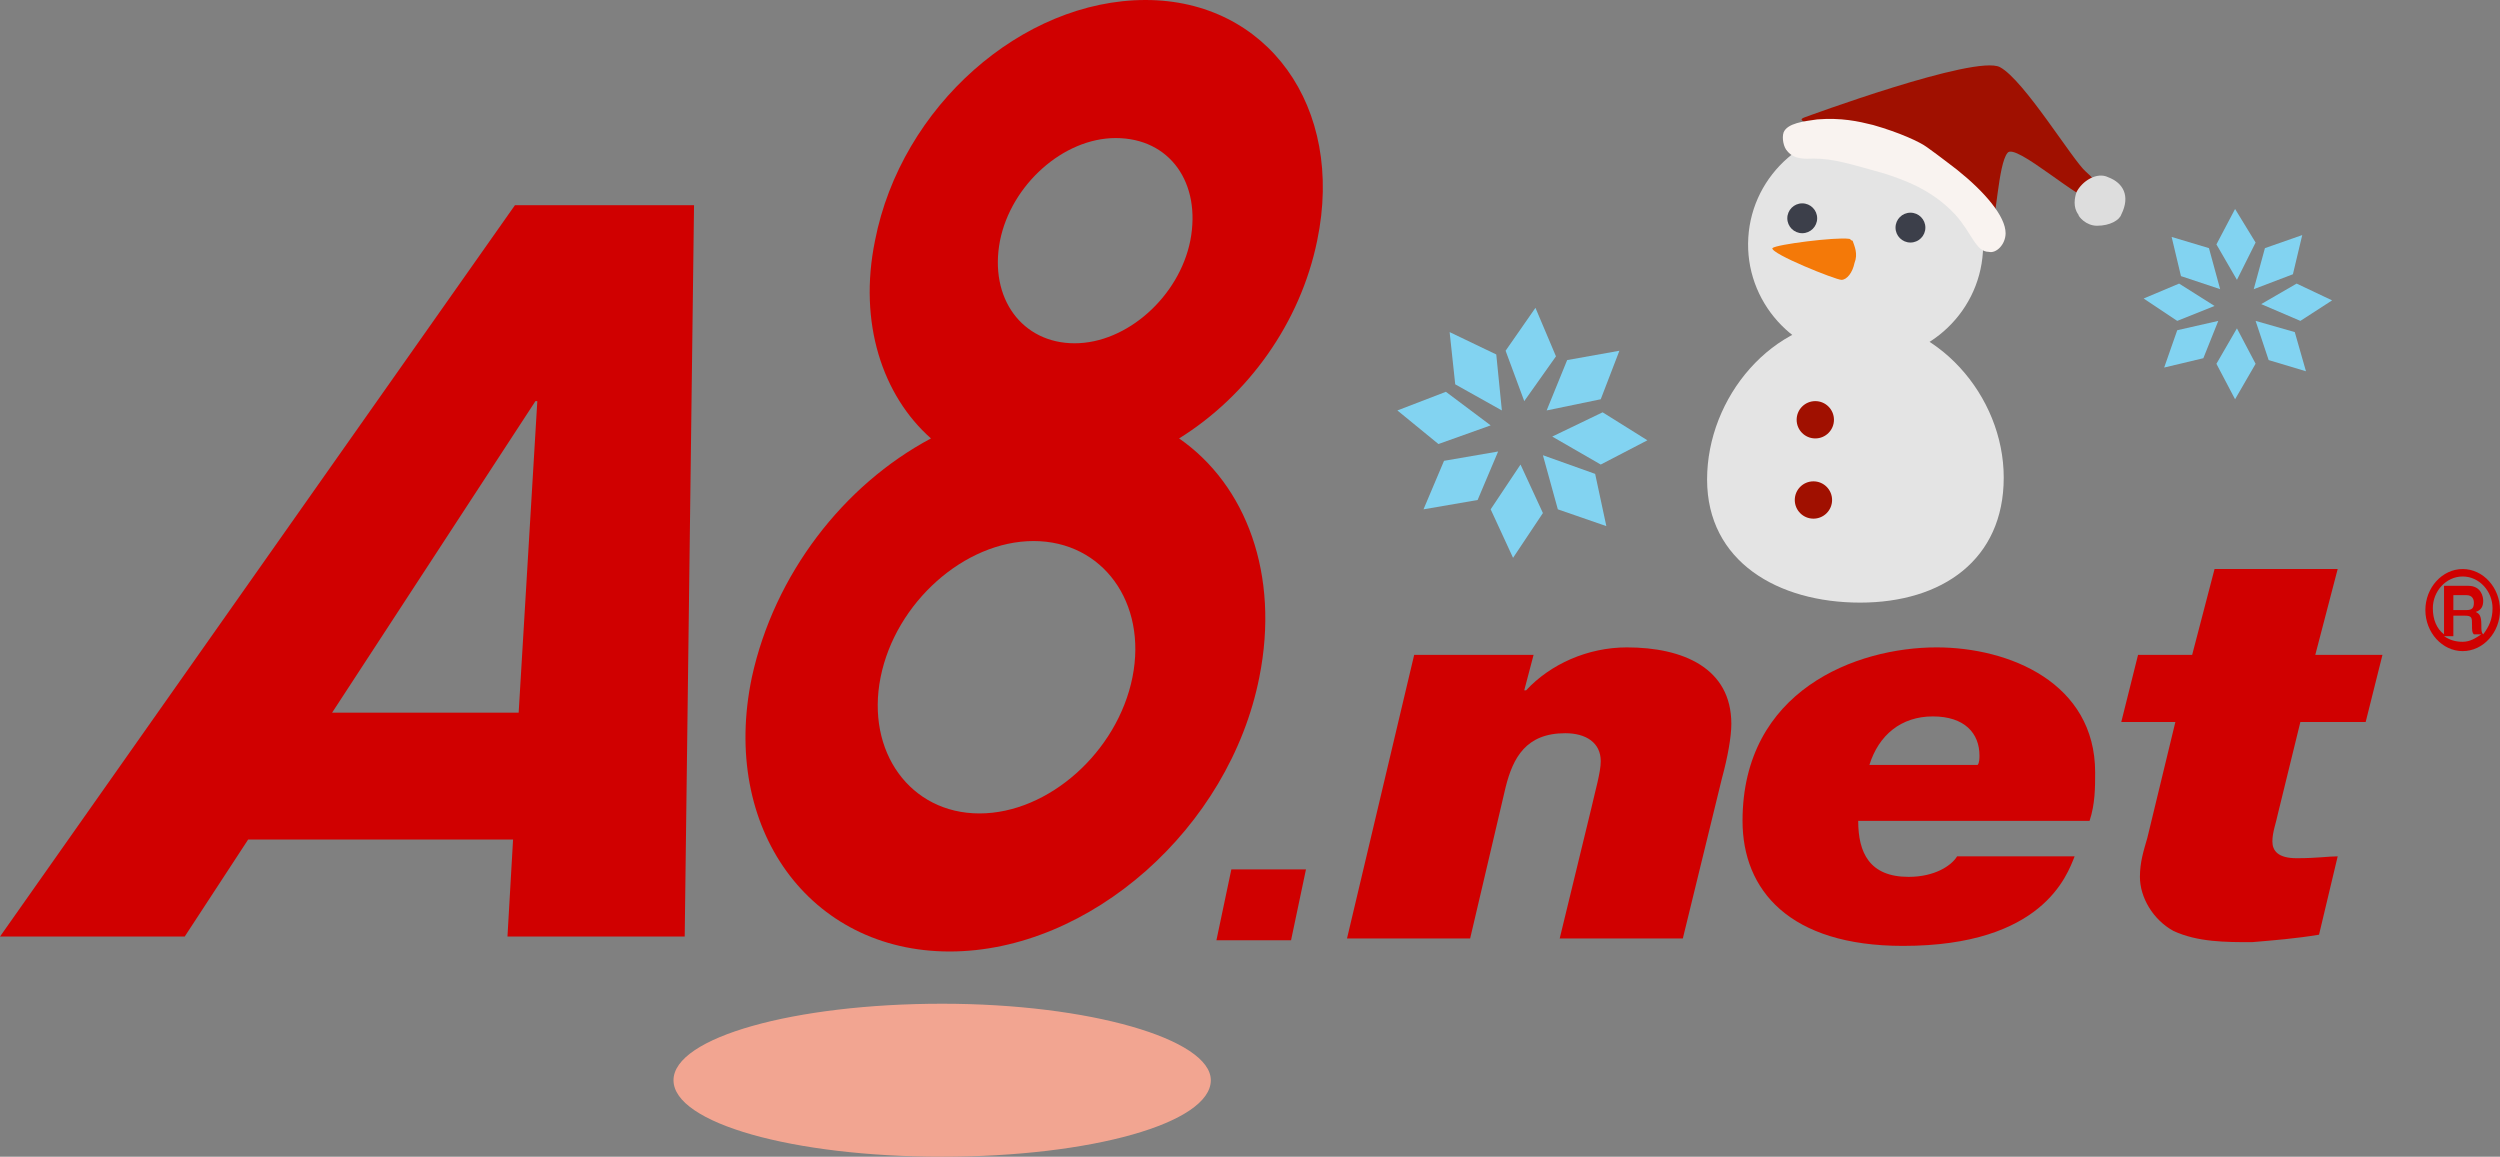 <?xml version="1.0" encoding="utf-8"?>
<!-- Generator: Adobe Illustrator 25.4.2, SVG Export Plug-In . SVG Version: 6.00 Build 0)  -->
<svg version="1.1" id="レイヤー_1" xmlns="http://www.w3.org/2000/svg" xmlns:xlink="http://www.w3.org/1999/xlink" x="0px"
	 y="0px" viewBox="0 0 134 62" style="enable-background:new 0 0 134 62;" xml:space="preserve">
<rect x="0" y="0" width="134" height="62" fill="#808080" stroke="none"/>
<style type="text/css">
	.st0{fill:#F2A591;}
	.st1{fill:#D00000;}
	.st2{fill:#E4E4E4;}
	.st3{fill:#3C3F4A;}
	.st4{fill:#F47908;}
	.st5{fill:#A01000;}
	.st6{fill:#F9F3F0;}
	.st7{fill:#DDDDDD;}
	.st8{fill:#82D3F1;}
</style>
<g>
	<g>
		<g>
			<path class="st0" d="M64.9,57.9c0,2.3-6.4,4.1-14.4,4.1c-8,0-14.4-1.8-14.4-4.1c0-2.3,6.5-4.1,14.4-4.1
				C58.4,53.8,64.9,55.7,64.9,57.9z"/>
			<g>
				<g>
					<g>
						<path class="st1" d="M27.6,11L0,50.2h9.9l3.4-5.2h14.2l-0.3,5.2h9.5L37.2,11H27.6z M17.8,38.2l10.9-16.7h0.1l-1,16.7H17.8z"/>
					</g>
					<path class="st1" d="M69.2,50.4h-4l0.8-3.8h4L69.2,50.4z"/>
					<g>
						<path class="st1" d="M75.8,35.1h6.4l-0.5,1.9h0.1c1.3-1.4,3.3-2.3,5.4-2.3c3,0,5.6,1.1,5.6,4.1c0,0.7-0.2,1.8-0.5,2.9
							l-2.1,8.6h-6.6l1.7-7c0.2-0.9,0.5-1.9,0.5-2.5c0-1-0.8-1.5-1.9-1.5c-2.1,0-2.8,1.3-3.2,2.9l-1.9,8.1h-6.6L75.8,35.1z"/>
					</g>
					<g>
						<path class="st1" d="M100.2,41c0.5-1.6,1.7-2.6,3.4-2.6c1.7,0,2.5,0.9,2.5,2.1c0,0.1,0,0.4-0.1,0.5H100.2z M104.9,45.9
							c-0.3,0.5-1.2,1.1-2.6,1.1c-2.1,0-2.7-1.3-2.7-3H112c0.3-0.9,0.3-1.8,0.3-2.6c0-4.8-4.6-6.7-8.5-6.7c-4.3,0-10.4,2.3-10.4,9.3
							c0,3.7,2.5,6.7,8.6,6.7c7.5,0,8.8-3.8,9.2-4.8H104.9z"/>
					</g>
					<g>
						<path class="st1" d="M124.1,35.1h3.6l-0.9,3.6h-3.5l-1.2,4.9c-0.1,0.5-0.3,1-0.3,1.5c0,0.5,0.3,0.9,1.3,0.9
							c1.1,0,1.7-0.1,2.2-0.1l-1,4.2c-1.2,0.2-2.4,0.3-3.6,0.4c-1.4,0-2.9,0-4.2-0.6c-1.1-0.6-1.8-1.8-1.8-2.9
							c0-0.8,0.2-1.4,0.4-2.1l1.5-6.2h-2.9l0.9-3.6h2.9l1.2-4.6h6.6L124.1,35.1z"/>
					</g>
					<path class="st1" d="M70.6,12.9C72.1,5.7,67.9,0,61.4,0c-6.6,0-13.1,5.7-14.5,12.9c-0.9,4.4,0.4,8.3,3,10.6
						c-4.7,2.5-8.4,7.3-9.6,12.8c-1.7,8.1,3.1,14.7,10.6,14.7c7.5,0,15-6.6,16.6-14.7c1.1-5.5-0.7-10.3-4.3-12.8
						C66.9,21.2,69.7,17.3,70.6,12.9z M60.7,36.3c-0.8,4-4.5,7.3-8.2,7.3c-3.7,0-6.1-3.3-5.3-7.3c0.8-4,4.5-7.3,8.2-7.3
						C59.1,29,61.5,32.3,60.7,36.3z M63.8,12.9c-0.6,3-3.4,5.5-6.2,5.5c-2.8,0-4.6-2.4-4-5.5c0.6-3,3.4-5.5,6.2-5.5
						C62.7,7.4,64.4,9.8,63.8,12.9z"/>
				</g>
			</g>
		</g>
		<path class="st1" d="M132,30.5c-1.1,0-2,1-2,2.2c0,1.2,0.9,2.2,2,2.2c1.1,0,2-1,2-2.2C134,31.5,133.1,30.5,132,30.5z M131,34.1
			h0.5V33h0.6c0.4,0,0.4,0.1,0.4,0.5c0,0.3,0,0.4,0.1,0.5h0.4c-0.3,0.2-0.6,0.4-1,0.4C131.6,34.4,131.3,34.3,131,34.1z M131.5,32.6
			v-0.7h0.7c0.3,0,0.4,0.2,0.4,0.4c0,0.3-0.1,0.4-0.4,0.4H131.5z M133.1,34c-0.1-0.1-0.1-0.2-0.1-0.5c0-0.5-0.1-0.6-0.3-0.7
			c0.3-0.1,0.4-0.3,0.4-0.6c0-0.2-0.1-0.8-0.8-0.8H131V34c-0.4-0.3-0.6-0.8-0.6-1.4c0-0.9,0.7-1.7,1.6-1.7c0.9,0,1.6,0.8,1.6,1.7
			C133.6,33.2,133.4,33.6,133.1,34z"/>
	</g>
	<g>
		<path class="st2" d="M107.4,25.6c0,4.4-3.3,6.7-7.7,6.7c-4.4,0-8.2-2.2-8.2-6.6s3.5-8.6,7.9-8.6C103.8,17.1,107.4,21.2,107.4,25.6
			z"/>
		
			<ellipse transform="matrix(6.142788e-02 -0.998 0.998 6.142788e-02 80.78 112.113)" class="st2" cx="100" cy="13.1" rx="6.2" ry="6.3"/>
		<circle class="st3" cx="102.4" cy="12.2" r="0.8"/>
		<circle class="st3" cx="96.6" cy="11.7" r="0.8"/>
		<path class="st4" d="M99.1,12.8c0.1,0,0.1,0.1,0.2,0.1c0.1,0.3,0.3,0.7,0.1,1.2C99.3,14.6,99,15,98.7,15c-0.3,0-3.8-1.4-3.7-1.7
			C95.2,13.1,98.4,12.7,99.1,12.8z"/>
		<g>
			<path class="st5" d="M96.7,6.3c0,0,9.2-3.4,10.5-2.7s3.9,5,4.6,5.6c0.7,0.6,1.1,1.3,0.4,1.5c-0.6,0.2-4.2-3.1-4.6-2.5
				c-0.5,0.6-0.6,3.7-0.9,4.2s-1.4-1.3-3.8-3.4S95.7,6.7,96.7,6.3z"/>
			<path class="st6" d="M107.5,12.5c0-0.9-1.1-2.2-2.6-3.4c-0.4-0.3-0.9-0.7-1.6-1.2c-0.4-0.3-1.5-0.8-2.9-1.2
				c-0.8-0.2-1.7-0.4-3-0.3c-0.7,0.1-1.6,0.2-1.8,0.7c-0.1,0.3,0,0.8,0.2,1c0.4,0.5,1.1,0.4,1.4,0.4c1.1,0,2,0.3,3.8,0.8
				c0.9,0.3,2.5,0.8,3.8,2.2c0.9,1,1.1,2,1.8,2C107,13.6,107.5,13.1,107.5,12.5z"/>
			<path class="st7" d="M113.7,11.5c-0.1,0.3-0.6,0.6-1.3,0.6c-0.6,0-1-0.5-1-0.6c-0.3-0.4-0.2-0.9-0.1-1.2c0.3-0.6,1.1-1.1,1.7-0.8
				C113.8,9.8,114.2,10.5,113.7,11.5z"/>
		</g>
		<ellipse class="st5" cx="97.3" cy="22.5" rx="1" ry="1"/>
		<ellipse class="st5" cx="97.2" cy="26.8" rx="1" ry="1"/>
	</g>
	<g>
		<polygon class="st8" points="119.9,15 118.8,13.1 119.8,11.2 120.9,13 		"/>
		<polygon class="st8" points="120.8,15.5 121.4,13.3 123.4,12.6 122.9,14.7 		"/>
		<polygon class="st8" points="121.2,16.3 123.1,15.2 125,16.1 123.3,17.2 		"/>
		<polygon class="st8" points="120.9,17.2 123,17.8 123.6,19.9 121.6,19.3 		"/>
		<polygon class="st8" points="119.9,17.6 120.9,19.5 119.8,21.4 118.8,19.5 		"/>
		<polygon class="st8" points="118.9,17.2 118.1,19.2 116,19.7 116.7,17.7 		"/>
		<polygon class="st8" points="118.7,16.4 116.7,17.2 114.9,16 116.8,15.2 		"/>
		<polygon class="st8" points="119,15.5 116.9,14.8 116.4,12.7 118.4,13.3 		"/>
	</g>
	<g>
		<polygon class="st8" points="82.9,22 84,19.3 86.8,18.8 85.8,21.4 		"/>
		<polygon class="st8" points="83.2,23.4 85.9,22.1 88.3,23.6 85.8,24.9 		"/>
		<polygon class="st8" points="82.7,24.4 85.5,25.4 86.1,28.2 83.5,27.3 		"/>
		<polygon class="st8" points="81.5,24.9 82.7,27.5 81.1,29.9 79.9,27.3 		"/>
		<polygon class="st8" points="80.3,24.2 79.2,26.8 76.3,27.3 77.4,24.7 		"/>
		<polygon class="st8" points="79.9,22.8 77.1,23.8 74.9,22 77.5,21 		"/>
		<polygon class="st8" points="80.5,22 78,20.6 77.7,17.8 80.2,19 		"/>
		<polygon class="st8" points="81.7,21.5 80.7,18.8 82.3,16.5 83.4,19.1 		"/>
	</g>
</g>
</svg>
